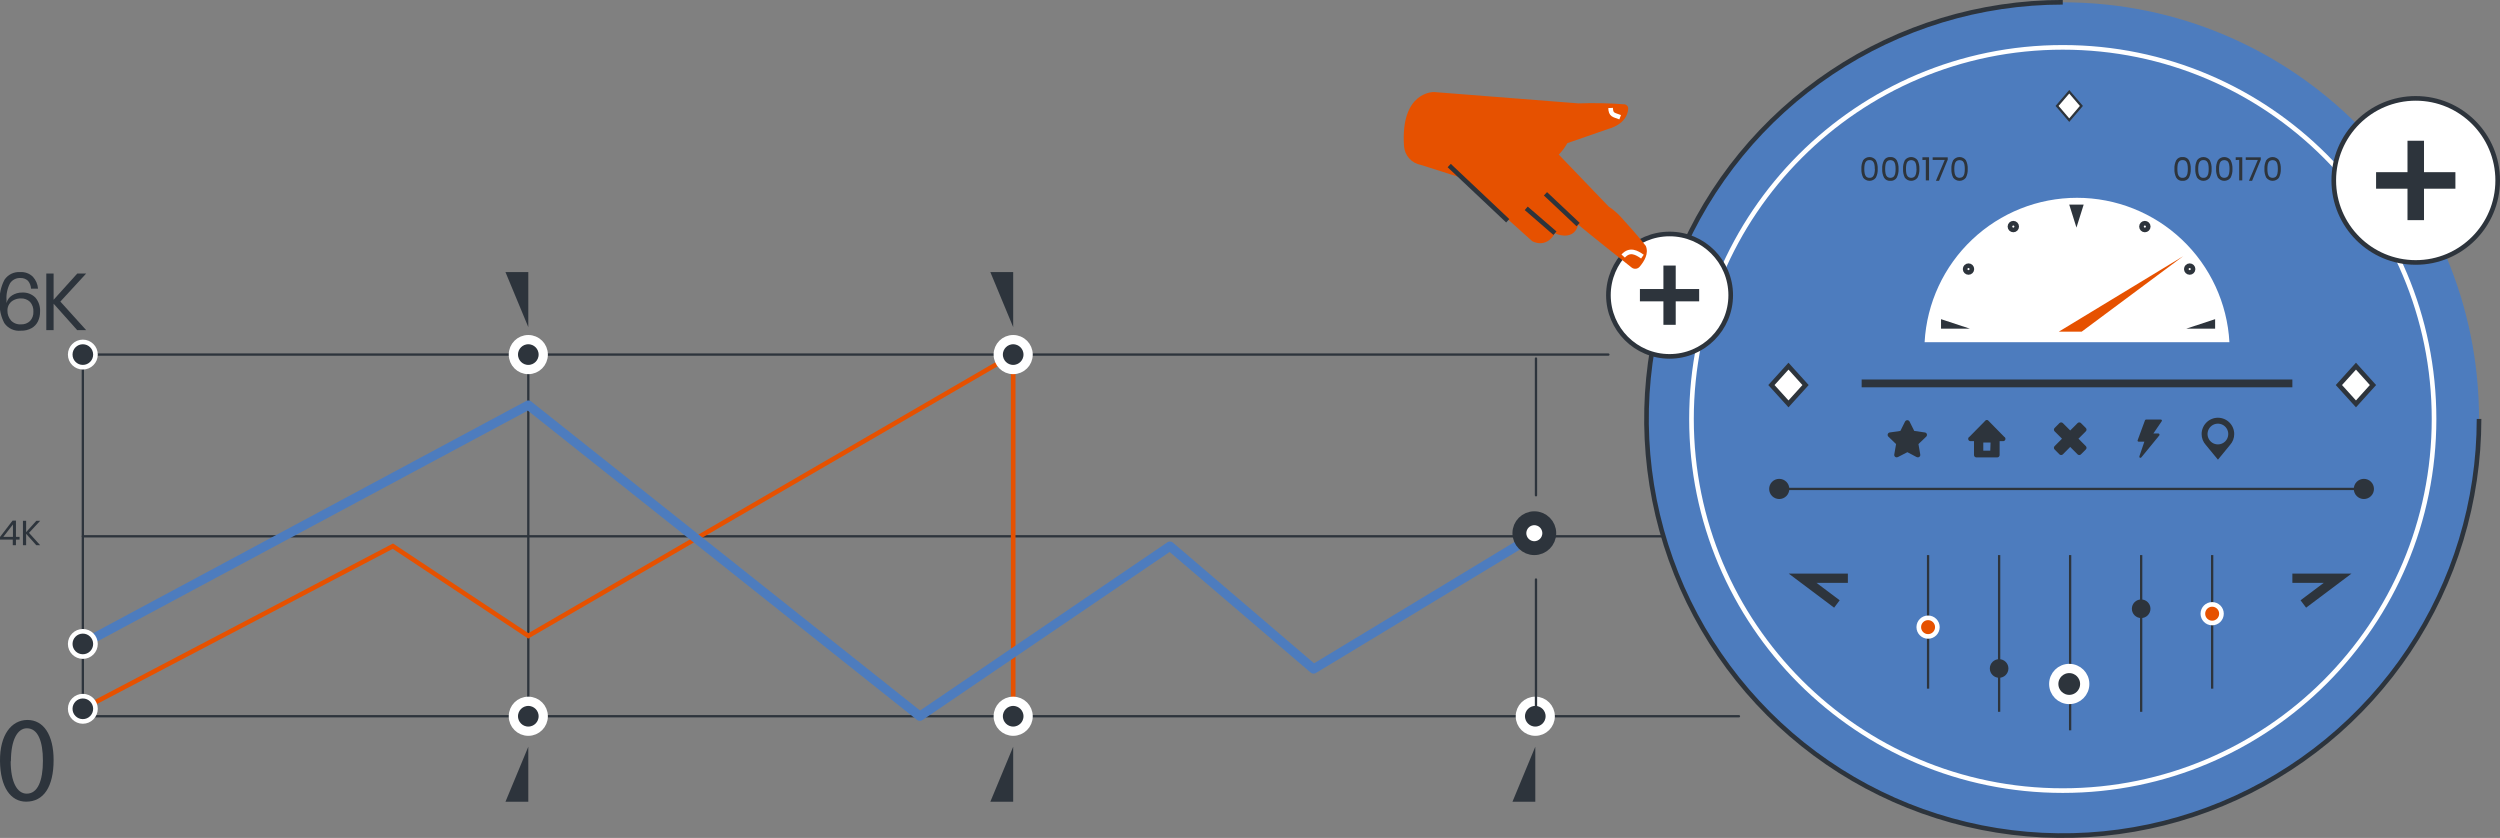 <svg width="540" height="181" viewBox="0 0 540 181" fill="none" xmlns="http://www.w3.org/2000/svg">
<rect x="0" y="0" width="540" height="181" fill="#808080" stroke="none"/>
<g clip-path="url(#clip0_641_15945)">
<path d="M375.612 154.71H17.894V76.59H347.408" stroke="#2D343C" stroke-width="0.5" stroke-linecap="round" stroke-linejoin="round"/>
<path d="M17.894 115.84H404.566" stroke="#2D343C" stroke-width="0.5" stroke-linecap="round" stroke-linejoin="round"/>
<path d="M445.557 180.5C495.217 180.5 535.474 140.206 535.474 90.5C535.474 40.794 495.217 0.5 445.557 0.5C395.898 0.5 355.641 40.794 355.641 90.5C355.641 140.206 395.898 180.5 445.557 180.5Z" fill="#4D7CBE"/>
<path d="M535.474 90.49C535.474 108.29 530.201 125.691 520.32 140.491C510.44 155.291 496.397 166.828 479.967 173.639C463.537 180.451 445.458 182.233 428.016 178.76C410.573 175.288 394.552 166.716 381.977 154.13C369.402 141.543 360.838 125.507 357.368 108.049C353.899 90.59 355.68 72.494 362.485 56.049C369.291 39.603 380.816 25.547 395.602 15.658C410.389 5.769 427.774 0.49 445.557 0.49" stroke="#2D343C" stroke-miterlimit="10"/>
<path d="M445.557 170.77C489.848 170.77 525.753 134.832 525.753 90.5C525.753 46.168 489.848 10.23 445.557 10.23C401.266 10.23 365.361 46.168 365.361 90.5C365.361 134.832 401.266 170.77 445.557 170.77Z" stroke="white" stroke-miterlimit="10"/>
<path d="M6.044 60.65C5.822 60.444 5.561 60.284 5.276 60.181C4.991 60.078 4.688 60.033 4.386 60.05C3.946 60.03 3.51 60.126 3.119 60.328C2.728 60.53 2.396 60.83 2.158 61.2C1.577 62.314 1.317 63.567 1.409 64.82V65.46C1.576 64.776 2.002 64.185 2.597 63.81C3.253 63.391 4.018 63.175 4.795 63.19C5.322 63.161 5.849 63.244 6.342 63.434C6.834 63.623 7.281 63.915 7.653 64.29C8.368 65.138 8.727 66.232 8.652 67.34C8.662 68.055 8.508 68.763 8.202 69.41C7.903 70.029 7.422 70.542 6.824 70.88C6.122 71.268 5.327 71.459 4.526 71.431C3.833 71.507 3.133 71.394 2.499 71.103C1.866 70.813 1.323 70.356 0.929 69.78C0.206 68.405 -0.139 66.863 -0.07 65.311C-0.182 63.611 0.181 61.914 0.979 60.41C1.354 59.857 1.869 59.414 2.471 59.126C3.073 58.838 3.741 58.715 4.406 58.77C4.899 58.741 5.392 58.814 5.855 58.986C6.318 59.158 6.74 59.426 7.093 59.77C7.747 60.479 8.142 61.389 8.212 62.35H6.704C6.674 61.727 6.443 61.13 6.044 60.65ZM2.338 69.2C2.618 69.499 2.962 69.732 3.344 69.881C3.726 70.03 4.137 70.091 4.546 70.061C4.9 70.077 5.255 70.022 5.588 69.898C5.921 69.775 6.226 69.584 6.484 69.34C6.733 69.072 6.926 68.757 7.051 68.414C7.177 68.07 7.232 67.705 7.213 67.34C7.239 66.953 7.188 66.564 7.063 66.197C6.938 65.83 6.741 65.491 6.484 65.2C6.218 64.948 5.904 64.753 5.56 64.626C5.217 64.499 4.851 64.442 4.486 64.46C4.007 64.458 3.533 64.56 3.097 64.76C2.641 64.952 2.254 65.28 1.988 65.698C1.722 66.116 1.59 66.605 1.608 67.1C1.589 67.869 1.856 68.617 2.358 69.2H2.338Z" fill="#2D343C"/>
<path d="M13.038 65.14L18.613 71.31H16.675L11.579 65.6V71.31H10.001V59.08H11.579V64.75L16.695 59.08H18.613L13.038 65.14Z" fill="#2D343C"/>
<path d="M0 116.56V115.99L2.717 112.45H3.447V115.96H4.226V116.56H3.447V117.77H2.757V116.56H0ZM2.797 113.28L0.719 115.96H2.797V113.28Z" fill="#2D343C"/>
<path d="M6.264 115.1L8.682 117.77H7.842L5.644 115.3V117.77H4.955V112.49H5.644V114.94L7.852 112.49H8.682L6.264 115.1Z" fill="#2D343C"/>
<path d="M11.579 164.16C11.579 169.97 9.421 173.16 5.645 173.16C2.308 173.16 0.06 170.04 6.75193e-05 164.39C-0.06 158.74 2.468 155.51 5.935 155.51C9.401 155.51 11.579 158.72 11.579 164.16ZM2.308 164.43C2.308 168.87 3.677 171.43 5.775 171.43C8.143 171.43 9.271 168.67 9.271 164.31C9.271 160.11 8.192 157.31 5.805 157.31C3.787 157.31 2.358 159.78 2.358 164.43H2.308Z" fill="#2D343C"/>
<path d="M521.797 56.69C531.575 56.69 539.501 48.757 539.501 38.97C539.501 29.183 531.575 21.25 521.797 21.25C512.02 21.25 504.094 29.183 504.094 38.97C504.094 48.757 512.02 56.69 521.797 56.69Z" fill="white" stroke="#2D343C" stroke-miterlimit="10"/>
<path d="M530.368 37.19H523.585V30.4H520.018V37.19H513.234V40.76H520.018V47.55H523.585V40.76H530.368V37.19Z" fill="#2D343C"/>
<path d="M360.626 76.98C367.92 76.98 373.834 71.061 373.834 63.76C373.834 56.459 367.92 50.54 360.626 50.54C353.331 50.54 347.418 56.459 347.418 63.76C347.418 71.061 353.331 76.98 360.626 76.98Z" fill="white" stroke="#2D343C" stroke-miterlimit="10"/>
<path d="M367.02 62.43H361.955V57.36H359.297V62.43H354.222V65.09H359.297V70.16H361.955V65.09H367.02V62.43Z" fill="#2D343C"/>
<path d="M479.077 90.23C478.141 90.23 477.244 90.601 476.583 91.263C475.921 91.925 475.55 92.823 475.55 93.76C475.549 94.624 475.869 95.459 476.449 96.1L479.077 99.29L481.694 96.1C482.274 95.459 482.594 94.624 482.593 93.76C482.593 92.825 482.223 91.929 481.564 91.267C480.905 90.606 480.01 90.233 479.077 90.23ZM479.077 95.99C478.633 95.992 478.199 95.862 477.829 95.617C477.46 95.372 477.172 95.022 477.001 94.612C476.83 94.202 476.785 93.751 476.871 93.315C476.957 92.88 477.171 92.48 477.484 92.166C477.798 91.852 478.197 91.639 478.632 91.552C479.067 91.466 479.518 91.512 479.928 91.682C480.337 91.853 480.686 92.142 480.931 92.511C481.177 92.881 481.306 93.316 481.304 93.76C481.304 94.351 481.07 94.918 480.652 95.337C480.234 95.755 479.667 95.99 479.077 95.99Z" fill="#2D343C"/>
<path d="M448.945 94.76L450.543 93.16C450.59 93.113 450.627 93.058 450.653 92.997C450.678 92.936 450.691 92.871 450.691 92.805C450.691 92.739 450.678 92.674 450.653 92.613C450.627 92.552 450.59 92.496 450.543 92.45L449.474 91.38C449.379 91.287 449.252 91.236 449.119 91.236C448.987 91.236 448.86 91.287 448.765 91.38L447.166 92.98L445.568 91.38C445.47 91.289 445.341 91.239 445.208 91.239C445.075 91.239 444.946 91.289 444.848 91.38L443.789 92.45C443.743 92.496 443.705 92.552 443.68 92.613C443.655 92.674 443.642 92.739 443.642 92.805C443.642 92.871 443.655 92.936 443.68 92.997C443.705 93.058 443.743 93.113 443.789 93.16L445.388 94.76L443.789 96.37C443.743 96.416 443.705 96.472 443.68 96.533C443.655 96.594 443.642 96.659 443.642 96.725C443.642 96.791 443.655 96.857 443.68 96.918C443.705 96.979 443.743 97.033 443.789 97.08L444.848 98.15C444.946 98.241 445.075 98.291 445.208 98.291C445.341 98.291 445.47 98.241 445.568 98.15L447.166 96.54L448.765 98.15C448.86 98.242 448.987 98.294 449.119 98.294C449.252 98.294 449.379 98.242 449.474 98.15L450.543 97.08C450.59 97.033 450.627 96.979 450.653 96.918C450.678 96.857 450.691 96.791 450.691 96.725C450.691 96.659 450.678 96.594 450.653 96.533C450.627 96.472 450.59 96.416 450.543 96.37L448.945 94.76Z" fill="#2D343C"/>
<path d="M416.204 93.77C416.174 93.676 416.117 93.592 416.041 93.528C415.965 93.464 415.873 93.424 415.775 93.41L413.477 93.08L412.478 91.08C412.434 90.984 412.364 90.903 412.275 90.846C412.187 90.79 412.084 90.76 411.978 90.76C411.873 90.76 411.77 90.79 411.682 90.846C411.593 90.903 411.523 90.984 411.479 91.08L410.48 93.08L408.192 93.41C408.092 93.422 407.998 93.462 407.921 93.526C407.843 93.59 407.786 93.675 407.754 93.77C407.723 93.866 407.719 93.968 407.743 94.065C407.768 94.163 407.819 94.251 407.892 94.32L409.551 95.92L409.161 98.17C409.144 98.267 409.154 98.368 409.191 98.46C409.229 98.552 409.291 98.632 409.371 98.69C409.464 98.756 409.576 98.791 409.69 98.79C409.777 98.79 409.863 98.77 409.94 98.73L411.998 97.67L413.997 98.73C414.074 98.769 414.16 98.789 414.246 98.79C414.361 98.792 414.473 98.757 414.566 98.69C414.648 98.633 414.711 98.554 414.749 98.462C414.786 98.369 414.795 98.267 414.776 98.17L414.386 95.92L416.055 94.32C416.127 94.251 416.18 94.163 416.206 94.066C416.233 93.969 416.232 93.867 416.204 93.77Z" fill="#2D343C"/>
<path d="M432.899 94.34L429.382 90.76C429.312 90.725 429.236 90.708 429.158 90.708C429.08 90.708 429.003 90.725 428.933 90.76L425.406 94.34C425.303 94.389 425.221 94.474 425.172 94.577C425.123 94.68 425.111 94.797 425.138 94.908C425.165 95.019 425.229 95.118 425.32 95.187C425.41 95.257 425.522 95.293 425.636 95.29H426.385V98.29C426.385 98.423 426.437 98.552 426.531 98.647C426.624 98.743 426.751 98.797 426.885 98.8H431.421C431.554 98.797 431.681 98.743 431.774 98.647C431.868 98.552 431.92 98.423 431.92 98.29V95.29H432.669C432.784 95.293 432.895 95.257 432.986 95.187C433.076 95.118 433.14 95.019 433.167 94.908C433.194 94.797 433.182 94.68 433.133 94.577C433.085 94.474 433.002 94.389 432.899 94.34ZM429.902 97.34H428.393V95.58H429.962L429.902 97.34Z" fill="#2D343C"/>
<path d="M466.978 90.87C466.978 90.804 466.952 90.74 466.905 90.693C466.858 90.646 466.794 90.62 466.728 90.62H463.561C463.509 90.619 463.459 90.633 463.416 90.662C463.373 90.691 463.34 90.732 463.321 90.78L461.743 95.06C461.723 95.095 461.712 95.134 461.712 95.175C461.712 95.215 461.723 95.255 461.743 95.29C461.764 95.323 461.794 95.351 461.829 95.37C461.864 95.389 461.903 95.4 461.943 95.4H463.181L462.102 98.58C462.084 98.636 462.085 98.697 462.107 98.752C462.129 98.807 462.17 98.852 462.222 98.88C462.262 98.889 462.303 98.889 462.342 98.88C462.378 98.879 462.414 98.872 462.447 98.856C462.48 98.841 462.509 98.818 462.532 98.79L466.418 94.04C466.443 93.999 466.456 93.953 466.456 93.905C466.456 93.858 466.443 93.811 466.418 93.77C466.398 93.727 466.366 93.69 466.325 93.665C466.284 93.64 466.236 93.627 466.189 93.63H465.13L466.928 90.99C466.955 90.955 466.972 90.914 466.978 90.87Z" fill="#2D343C"/>
<path d="M384.314 105.61H510.598" stroke="#2D343C" stroke-width="0.5" stroke-miterlimit="10"/>
<path d="M384.314 107.79C385.517 107.79 386.492 106.814 386.492 105.61C386.492 104.406 385.517 103.43 384.314 103.43C383.111 103.43 382.136 104.406 382.136 105.61C382.136 106.814 383.111 107.79 384.314 107.79Z" fill="#2D343C"/>
<path d="M510.597 107.79C511.8 107.79 512.775 106.814 512.775 105.61C512.775 104.406 511.8 103.43 510.597 103.43C509.394 103.43 508.419 104.406 508.419 105.61C508.419 106.814 509.394 107.79 510.597 107.79Z" fill="#2D343C"/>
<path d="M332.303 42.5L331.413 41.56" stroke="white" stroke-miterlimit="10"/>
<path d="M328.097 45.87L327.277 45.23" stroke="white" stroke-miterlimit="10"/>
<path d="M306.906 35.62L315.748 38.431L330.944 52.08C330.944 52.08 333.881 53.86 335.879 50.37C337.208 51.1 340.225 51.5 340.874 48.51C343.272 50.51 349.976 55.85 352.434 57.79C352.693 57.995 353.022 58.088 353.349 58.051C353.677 58.013 353.976 57.847 354.182 57.59C355.181 56.4 356.18 54.75 355.491 53.12C354.072 51.27 351.615 48.51 350.136 46.9C349.361 46.04 348.477 45.284 347.508 44.65L336.698 33.391C337.424 32.655 338.045 31.823 338.547 30.92C341.484 29.92 347.468 27.82 347.468 27.82C347.468 27.82 351.465 26.901 351.694 23.48C351.703 23.248 351.624 23.02 351.472 22.844C351.32 22.668 351.107 22.555 350.875 22.53C347.571 22.281 344.256 22.215 340.944 22.33L309.743 19.88C309.743 19.88 302.45 19.661 303.269 31.601C303.345 32.579 303.743 33.505 304.401 34.233C305.059 34.96 305.94 35.448 306.906 35.62Z" fill="#E65100"/>
<path d="M329.665 45L335.869 50.37" stroke="#2D343C" stroke-miterlimit="10"/>
<path d="M333.821 41.86L340.875 48.51" stroke="#2D343C" stroke-miterlimit="10"/>
<path d="M354.762 55.431C353.553 54.591 352.064 53.691 350.605 55.31" stroke="white" stroke-miterlimit="10"/>
<path d="M349.956 25.32C348.507 24.77 347.958 24.86 347.888 23.32" stroke="white" stroke-miterlimit="10"/>
<path d="M325.669 47.69L313.03 35.76" stroke="#2D343C" stroke-miterlimit="10"/>
<path d="M495.151 81.97H402.117V83.66H495.151V81.97Z" fill="#2D343C"/>
<path d="M449.583 22.88L446.956 25.95L444.328 22.88L446.956 19.82L449.583 22.88Z" fill="white" stroke="#2D343C" stroke-width="0.5" stroke-miterlimit="10"/>
<path d="M389.999 83.17L386.313 87.24L382.626 83.17L386.313 79.09L389.999 83.17Z" fill="white" stroke="#2D343C" stroke-miterlimit="10"/>
<path d="M512.565 83.17L508.889 87.24L505.202 83.17L508.889 79.09L512.565 83.17Z" fill="white" stroke="#2D343C" stroke-miterlimit="10"/>
<path d="M402.058 36.49C402.023 35.837 402.158 35.186 402.448 34.6C402.608 34.389 402.815 34.217 403.052 34.099C403.29 33.981 403.551 33.92 403.817 33.92C404.082 33.92 404.343 33.981 404.581 34.099C404.818 34.217 405.025 34.389 405.185 34.6C405.482 35.184 405.619 35.836 405.585 36.49C405.622 37.144 405.484 37.796 405.185 38.38C405.025 38.591 404.818 38.763 404.581 38.881C404.343 38.999 404.082 39.06 403.817 39.06C403.551 39.06 403.29 38.999 403.052 38.881C402.815 38.763 402.608 38.591 402.448 38.38C402.158 37.794 402.023 37.143 402.058 36.49ZM404.955 36.49C404.96 36.154 404.929 35.819 404.866 35.49C404.821 35.238 404.702 35.005 404.526 34.82C404.329 34.651 404.075 34.565 403.817 34.58C403.558 34.565 403.304 34.651 403.107 34.82C402.937 35.008 402.823 35.24 402.777 35.49C402.713 35.819 402.683 36.154 402.688 36.49C402.685 36.825 402.715 37.16 402.777 37.49C402.823 37.74 402.937 37.971 403.107 38.16C403.302 38.333 403.557 38.422 403.817 38.41C403.946 38.42 404.075 38.403 404.198 38.36C404.32 38.317 404.432 38.249 404.526 38.16C404.702 37.975 404.821 37.742 404.866 37.49C404.938 37.161 404.979 36.827 404.985 36.49H404.955Z" fill="#2D343C"/>
<path d="M406.554 36.49C406.517 35.835 406.655 35.183 406.953 34.6C407.095 34.37 407.299 34.184 407.541 34.064C407.783 33.944 408.053 33.894 408.322 33.919C408.59 33.897 408.86 33.949 409.101 34.069C409.342 34.189 409.546 34.373 409.691 34.6C409.982 35.186 410.12 35.836 410.09 36.49C410.123 37.144 409.985 37.794 409.691 38.379C409.548 38.608 409.344 38.794 409.102 38.913C408.861 39.034 408.591 39.084 408.322 39.06C408.053 39.087 407.782 39.037 407.54 38.916C407.298 38.796 407.095 38.61 406.953 38.379C406.655 37.796 406.517 37.144 406.554 36.49ZM409.451 36.49C409.455 36.154 409.425 35.819 409.361 35.49C409.315 35.24 409.201 35.008 409.031 34.82C408.828 34.664 408.578 34.58 408.322 34.58C408.066 34.58 407.816 34.664 407.613 34.82C407.439 35.006 407.324 35.239 407.283 35.49C407.219 35.819 407.189 36.154 407.193 36.49C407.19 36.825 407.22 37.16 407.283 37.49C407.324 37.741 407.439 37.974 407.613 38.16C407.814 38.322 408.064 38.411 408.322 38.411C408.58 38.411 408.831 38.322 409.031 38.16C409.201 37.971 409.315 37.739 409.361 37.49C409.424 37.16 409.454 36.825 409.451 36.49Z" fill="#2D343C"/>
<path d="M411.059 36.49C411.024 35.837 411.158 35.186 411.449 34.6C411.609 34.389 411.816 34.217 412.053 34.099C412.291 33.981 412.552 33.92 412.817 33.92C413.083 33.92 413.344 33.981 413.581 34.099C413.819 34.217 414.026 34.389 414.186 34.6C414.482 35.184 414.62 35.836 414.586 36.49C414.623 37.144 414.485 37.796 414.186 38.38C414.026 38.591 413.819 38.763 413.581 38.881C413.344 38.999 413.083 39.06 412.817 39.06C412.552 39.06 412.291 38.999 412.053 38.881C411.816 38.763 411.609 38.591 411.449 38.38C411.158 37.794 411.024 37.143 411.059 36.49ZM413.956 36.49C413.961 36.154 413.93 35.819 413.866 35.49C413.822 35.238 413.703 35.005 413.527 34.82C413.325 34.665 413.077 34.581 412.822 34.581C412.568 34.581 412.32 34.665 412.118 34.82C411.941 35.005 411.823 35.238 411.778 35.49C411.714 35.819 411.684 36.154 411.689 36.49C411.685 36.825 411.716 37.16 411.778 37.49C411.823 37.742 411.941 37.975 412.118 38.16C412.317 38.322 412.566 38.41 412.822 38.41C413.079 38.41 413.328 38.322 413.527 38.16C413.703 37.975 413.822 37.742 413.866 37.49C413.936 37.161 413.973 36.826 413.976 36.49H413.956Z" fill="#2D343C"/>
<path d="M415.245 34.57V33.971H416.674V38.971H415.974V34.53L415.245 34.57Z" fill="#2D343C"/>
<path d="M420.71 34.49L418.832 39.06H418.152L420.061 34.55H417.453V33.99H420.71V34.49Z" fill="#2D343C"/>
<path d="M421.5 36.49C421.465 35.837 421.599 35.186 421.889 34.6C422.049 34.389 422.256 34.217 422.494 34.099C422.731 33.981 422.993 33.92 423.258 33.92C423.523 33.92 423.784 33.981 424.022 34.099C424.259 34.217 424.466 34.389 424.627 34.6C424.923 35.184 425.061 35.836 425.026 36.49C425.063 37.144 424.925 37.796 424.627 38.38C424.466 38.591 424.259 38.763 424.022 38.881C423.784 38.999 423.523 39.06 423.258 39.06C422.993 39.06 422.731 38.999 422.494 38.881C422.256 38.763 422.049 38.591 421.889 38.38C421.599 37.794 421.465 37.143 421.5 36.49ZM424.397 36.49C424.401 36.154 424.371 35.819 424.307 35.49C424.262 35.238 424.144 35.005 423.967 34.82C423.765 34.665 423.517 34.581 423.263 34.581C423.008 34.581 422.761 34.665 422.559 34.82C422.382 35.005 422.264 35.238 422.219 35.49C422.155 35.819 422.125 36.154 422.129 36.49C422.126 36.825 422.156 37.16 422.219 37.49C422.264 37.742 422.382 37.975 422.559 38.16C422.758 38.322 423.006 38.41 423.263 38.41C423.519 38.41 423.768 38.322 423.967 38.16C424.144 37.975 424.262 37.742 424.307 37.49C424.37 37.16 424.4 36.825 424.397 36.49Z" fill="#2D343C"/>
<path d="M469.675 36.49C469.638 35.836 469.776 35.184 470.074 34.6C470.216 34.372 470.418 34.187 470.658 34.067C470.897 33.947 471.166 33.896 471.433 33.92C471.703 33.896 471.975 33.946 472.218 34.066C472.461 34.186 472.666 34.371 472.812 34.6C473.1 35.187 473.234 35.837 473.202 36.49C473.236 37.143 473.102 37.794 472.812 38.38C472.668 38.61 472.463 38.797 472.219 38.917C471.976 39.037 471.703 39.087 471.433 39.06C471.166 39.086 470.896 39.036 470.656 38.916C470.416 38.795 470.214 38.609 470.074 38.38C469.776 37.796 469.638 37.144 469.675 36.49ZM472.572 36.49C472.576 36.154 472.546 35.819 472.482 35.49C472.436 35.24 472.322 35.008 472.152 34.82C471.954 34.648 471.695 34.562 471.433 34.58C471.178 34.567 470.928 34.654 470.734 34.82C470.557 35.005 470.439 35.238 470.394 35.49C470.339 35.82 470.312 36.155 470.314 36.49C470.313 36.825 470.34 37.159 470.394 37.49C470.439 37.742 470.557 37.975 470.734 38.16C470.827 38.248 470.937 38.316 471.057 38.359C471.178 38.402 471.306 38.419 471.433 38.41C471.697 38.425 471.955 38.335 472.152 38.16C472.322 37.971 472.436 37.739 472.482 37.49C472.545 37.16 472.575 36.825 472.572 36.49Z" fill="#2D343C"/>
<path d="M474.181 36.49C474.146 35.837 474.281 35.186 474.571 34.6C474.731 34.389 474.938 34.217 475.175 34.099C475.413 33.981 475.674 33.92 475.94 33.92C476.205 33.92 476.466 33.981 476.704 34.099C476.941 34.217 477.148 34.389 477.308 34.6C477.605 35.184 477.742 35.836 477.708 36.49C477.745 37.144 477.607 37.796 477.308 38.38C477.148 38.591 476.941 38.763 476.704 38.881C476.466 38.999 476.205 39.06 475.94 39.06C475.674 39.06 475.413 38.999 475.175 38.881C474.938 38.763 474.731 38.591 474.571 38.38C474.281 37.794 474.146 37.143 474.181 36.49ZM477.078 36.49C477.083 36.154 477.053 35.819 476.989 35.49C476.944 35.238 476.825 35.005 476.649 34.82C476.452 34.651 476.198 34.565 475.94 34.58C475.813 34.57 475.685 34.587 475.565 34.629C475.445 34.67 475.334 34.735 475.24 34.82C475.064 35.005 474.945 35.238 474.9 35.49C474.837 35.819 474.806 36.154 474.811 36.49C474.808 36.825 474.838 37.16 474.9 37.49C474.945 37.742 475.064 37.975 475.24 38.16C475.333 38.248 475.443 38.317 475.563 38.36C475.684 38.403 475.812 38.42 475.94 38.41C476.069 38.42 476.198 38.403 476.321 38.36C476.443 38.317 476.555 38.249 476.649 38.16C476.825 37.975 476.944 37.742 476.989 37.49C477.051 37.16 477.081 36.825 477.078 36.49Z" fill="#2D343C"/>
<path d="M478.677 36.49C478.64 35.836 478.778 35.184 479.076 34.6C479.237 34.389 479.444 34.217 479.681 34.099C479.919 33.981 480.18 33.92 480.445 33.92C480.71 33.92 480.972 33.981 481.209 34.099C481.447 34.217 481.654 34.389 481.814 34.6C482.105 35.186 482.243 35.836 482.213 36.49C482.246 37.144 482.108 37.795 481.814 38.38C481.654 38.591 481.447 38.763 481.209 38.881C480.972 38.999 480.71 39.06 480.445 39.06C480.18 39.06 479.919 38.999 479.681 38.881C479.444 38.763 479.237 38.591 479.076 38.38C478.778 37.796 478.64 37.144 478.677 36.49ZM481.574 36.49C481.578 36.154 481.548 35.819 481.484 35.49C481.438 35.24 481.324 35.008 481.154 34.82C480.951 34.664 480.701 34.58 480.445 34.58C480.189 34.58 479.94 34.664 479.736 34.82C479.562 35.006 479.448 35.239 479.406 35.49C479.342 35.819 479.312 36.154 479.316 36.49C479.313 36.825 479.343 37.16 479.406 37.49C479.448 37.741 479.562 37.974 479.736 38.16C479.937 38.322 480.187 38.411 480.445 38.411C480.703 38.411 480.954 38.322 481.154 38.16C481.324 37.971 481.438 37.74 481.484 37.49C481.547 37.16 481.577 36.825 481.574 36.49Z" fill="#2D343C"/>
<path d="M482.913 34.57V33.971H484.332V38.971H483.662V34.53L482.913 34.57Z" fill="#2D343C"/>
<path d="M488.328 34.49L486.45 39.06H485.77L487.689 34.55H485.081V33.99H488.328V34.49Z" fill="#2D343C"/>
<path d="M489.117 36.49C489.08 35.836 489.218 35.184 489.517 34.6C489.677 34.389 489.884 34.217 490.121 34.099C490.359 33.981 490.62 33.92 490.885 33.92C491.151 33.92 491.412 33.981 491.65 34.099C491.887 34.217 492.094 34.389 492.254 34.6C492.546 35.186 492.683 35.836 492.654 36.49C492.686 37.144 492.548 37.795 492.254 38.38C492.094 38.591 491.887 38.763 491.65 38.881C491.412 38.999 491.151 39.06 490.885 39.06C490.62 39.06 490.359 38.999 490.121 38.881C489.884 38.763 489.677 38.591 489.517 38.38C489.218 37.796 489.08 37.144 489.117 36.49ZM492.014 36.49C492.019 36.154 491.989 35.819 491.925 35.49C491.879 35.24 491.765 35.008 491.595 34.82C491.391 34.664 491.142 34.58 490.885 34.58C490.629 34.58 490.38 34.664 490.176 34.82C490.006 35.008 489.892 35.24 489.846 35.49C489.783 35.819 489.752 36.154 489.757 36.49C489.754 36.825 489.784 37.16 489.846 37.49C489.892 37.74 490.006 37.971 490.176 38.16C490.377 38.322 490.627 38.411 490.885 38.411C491.144 38.411 491.394 38.322 491.595 38.16C491.765 37.971 491.879 37.74 491.925 37.49C491.987 37.16 492.017 36.825 492.014 36.49Z" fill="#2D343C"/>
<path d="M447.146 119.9V157.75" stroke="#2D343C" stroke-width="0.5" stroke-miterlimit="10"/>
<path d="M431.811 119.9V153.75" stroke="#2D343C" stroke-width="0.5" stroke-miterlimit="10"/>
<path d="M416.465 119.9V148.75" stroke="#2D343C" stroke-width="0.5" stroke-miterlimit="10"/>
<path d="M477.827 119.9V148.75" stroke="#2D343C" stroke-width="0.5" stroke-miterlimit="10"/>
<path d="M462.492 119.9V153.75" stroke="#2D343C" stroke-width="0.5" stroke-miterlimit="10"/>
<path d="M477.827 134.57C478.937 134.57 479.836 133.67 479.836 132.56C479.836 131.45 478.937 130.55 477.827 130.55C476.718 130.55 475.819 131.45 475.819 132.56C475.819 133.67 476.718 134.57 477.827 134.57Z" fill="#E65100" stroke="white" stroke-miterlimit="10"/>
<path d="M416.464 137.47C417.573 137.47 418.472 136.57 418.472 135.46C418.472 134.35 417.573 133.45 416.464 133.45C415.355 133.45 414.456 134.35 414.456 135.46C414.456 136.57 415.355 137.47 416.464 137.47Z" fill="#E65100" stroke="white" stroke-miterlimit="10"/>
<path d="M431.81 146.4C432.919 146.4 433.818 145.5 433.818 144.39C433.818 143.28 432.919 142.38 431.81 142.38C430.701 142.38 429.802 143.28 429.802 144.39C429.802 145.5 430.701 146.4 431.81 146.4Z" fill="#2D343C"/>
<path d="M462.492 133.5C463.601 133.5 464.5 132.6 464.5 131.49C464.5 130.38 463.601 129.48 462.492 129.48C461.382 129.48 460.483 130.38 460.483 131.49C460.483 132.6 461.382 133.5 462.492 133.5Z" fill="#2D343C"/>
<path d="M446.956 151.09C448.805 151.09 450.303 149.59 450.303 147.74C450.303 145.89 448.805 144.39 446.956 144.39C445.108 144.39 443.609 145.89 443.609 147.74C443.609 149.59 445.108 151.09 446.956 151.09Z" fill="#2D343C" stroke="white" stroke-width="2" stroke-miterlimit="10"/>
<path d="M495.151 124.9H504.922L497.519 130.46" stroke="#2D343C" stroke-width="2" stroke-miterlimit="10"/>
<path d="M399.14 124.9H389.369L396.772 130.46" stroke="#2D343C" stroke-width="2" stroke-miterlimit="10"/>
<path d="M17.893 79.32C19.4 79.32 20.621 78.098 20.621 76.59C20.621 75.082 19.4 73.86 17.893 73.86C16.387 73.86 15.166 75.082 15.166 76.59C15.166 78.098 16.387 79.32 17.893 79.32Z" fill="#2D343C" stroke="white" stroke-linecap="round" stroke-linejoin="round"/>
<path d="M114.114 76.59V154.71" stroke="#2D343C" stroke-width="0.5" stroke-linecap="round" stroke-linejoin="round"/>
<path d="M114.115 79.82C115.897 79.82 117.342 78.374 117.342 76.59C117.342 74.806 115.897 73.36 114.115 73.36C112.332 73.36 110.888 74.806 110.888 76.59C110.888 78.374 112.332 79.82 114.115 79.82Z" fill="#2D343C" stroke="white" stroke-width="2" stroke-linecap="round" stroke-linejoin="round"/>
<path d="M114.115 157.94C115.897 157.94 117.342 156.494 117.342 154.71C117.342 152.926 115.897 151.48 114.115 151.48C112.332 151.48 110.888 152.926 110.888 154.71C110.888 156.494 112.332 157.94 114.115 157.94Z" fill="#2D343C" stroke="white" stroke-width="2" stroke-linecap="round" stroke-linejoin="round"/>
<path d="M114.114 70.66V58.77H109.179L114.114 70.66Z" fill="#2D343C"/>
<path d="M114.114 161.29V173.18H109.179L114.114 161.29Z" fill="#2D343C"/>
<path d="M17.894 153.1L84.862 117.97L114.114 137.35L218.847 76.59V154.71" stroke="#E65100" stroke-miterlimit="10"/>
<path d="M218.847 79.82C220.629 79.82 222.074 78.374 222.074 76.59C222.074 74.806 220.629 73.36 218.847 73.36C217.065 73.36 215.62 74.806 215.62 76.59C215.62 78.374 217.065 79.82 218.847 79.82Z" fill="#2D343C" stroke="white" stroke-width="2" stroke-linecap="round" stroke-linejoin="round"/>
<path d="M218.847 157.94C220.629 157.94 222.074 156.494 222.074 154.71C222.074 152.926 220.629 151.48 218.847 151.48C217.065 151.48 215.62 152.926 215.62 154.71C215.62 156.494 217.065 157.94 218.847 157.94Z" fill="#2D343C" stroke="white" stroke-width="2" stroke-linecap="round" stroke-linejoin="round"/>
<path d="M218.848 70.66V58.77H213.912L218.848 70.66Z" fill="#2D343C"/>
<path d="M218.848 161.29V173.18H213.912L218.848 161.29Z" fill="#2D343C"/>
<path d="M331.623 157.94C333.405 157.94 334.85 156.494 334.85 154.71C334.85 152.926 333.405 151.48 331.623 151.48C329.84 151.48 328.396 152.926 328.396 154.71C328.396 156.494 329.84 157.94 331.623 157.94Z" fill="#2D343C" stroke="white" stroke-width="2" stroke-linecap="round" stroke-linejoin="round"/>
<path d="M331.623 161.29V173.18H326.688L331.623 161.29Z" fill="#2D343C"/>
<path d="M331.772 154.71V125.17" stroke="#2D343C" stroke-width="0.5" stroke-linecap="round" stroke-linejoin="round"/>
<path d="M331.772 106.98V77.44" stroke="#2D343C" stroke-width="0.5" stroke-linecap="round" stroke-linejoin="round"/>
<path d="M17.894 139.09L114.114 87.5L198.686 154.71L252.706 117.97L283.737 144.5L331.413 115.65" stroke="#4D7CBE" stroke-width="2" stroke-linecap="round" stroke-linejoin="round"/>
<path d="M331.414 118.4C333.196 118.4 334.641 116.954 334.641 115.17C334.641 113.386 333.196 111.94 331.414 111.94C329.631 111.94 328.187 113.386 328.187 115.17C328.187 116.954 329.631 118.4 331.414 118.4Z" fill="white" stroke="#2D343C" stroke-width="3" stroke-linecap="round" stroke-linejoin="round"/>
<path d="M17.893 155.83C19.4 155.83 20.621 154.608 20.621 153.1C20.621 151.592 19.4 150.37 17.893 150.37C16.387 150.37 15.166 151.592 15.166 153.1C15.166 154.608 16.387 155.83 17.893 155.83Z" fill="#2D343C" stroke="white" stroke-linecap="round" stroke-linejoin="round"/>
<path d="M17.893 141.82C19.4 141.82 20.621 140.598 20.621 139.09C20.621 137.582 19.4 136.36 17.893 136.36C16.387 136.36 15.166 137.582 15.166 139.09C15.166 140.598 16.387 141.82 17.893 141.82Z" fill="#2D343C" stroke="white" stroke-linecap="round" stroke-linejoin="round"/>
<path d="M481.554 73.91C481.09 65.485 477.419 57.557 471.297 51.758C465.174 45.958 457.064 42.726 448.634 42.726C440.204 42.726 432.095 45.958 425.972 51.758C419.849 57.557 416.179 65.485 415.715 73.91H481.554Z" fill="white"/>
<path d="M444.698 71.64L471.563 55.34L449.644 71.64H444.698Z" fill="#E65100"/>
<path d="M425.486 70.99H419.262V68.94L425.486 70.99Z" fill="#2D343C"/>
<path d="M472.243 70.99H478.467V68.94L472.243 70.99Z" fill="#2D343C"/>
<path d="M448.515 44.2H446.956L448.515 49.16L450.073 44.2H448.515Z" fill="#2D343C"/>
<path d="M434.878 49.67C435.281 49.67 435.607 49.343 435.607 48.94C435.607 48.537 435.281 48.21 434.878 48.21C434.475 48.21 434.148 48.537 434.148 48.94C434.148 49.343 434.475 49.67 434.878 49.67Z" fill="white" stroke="#2D343C" stroke-miterlimit="10"/>
<path d="M425.196 58.85C425.599 58.85 425.925 58.523 425.925 58.12C425.925 57.717 425.599 57.39 425.196 57.39C424.793 57.39 424.467 57.717 424.467 58.12C424.467 58.523 424.793 58.85 425.196 58.85Z" fill="white" stroke="#2D343C" stroke-miterlimit="10"/>
<path d="M463.291 49.67C463.694 49.67 464.02 49.343 464.02 48.94C464.02 48.537 463.694 48.21 463.291 48.21C462.888 48.21 462.562 48.537 462.562 48.94C462.562 49.343 462.888 49.67 463.291 49.67Z" fill="white" stroke="#2D343C" stroke-miterlimit="10"/>
<path d="M472.973 58.85C473.375 58.85 473.702 58.523 473.702 58.12C473.702 57.717 473.375 57.39 472.973 57.39C472.57 57.39 472.243 57.717 472.243 58.12C472.243 58.523 472.57 58.85 472.973 58.85Z" fill="white" stroke="#2D343C" stroke-miterlimit="10"/>
</g>
<defs>
<clipPath id="clip0_641_15945">
<rect width="540" height="181" fill="white"/>
</clipPath>
</defs>
</svg>
